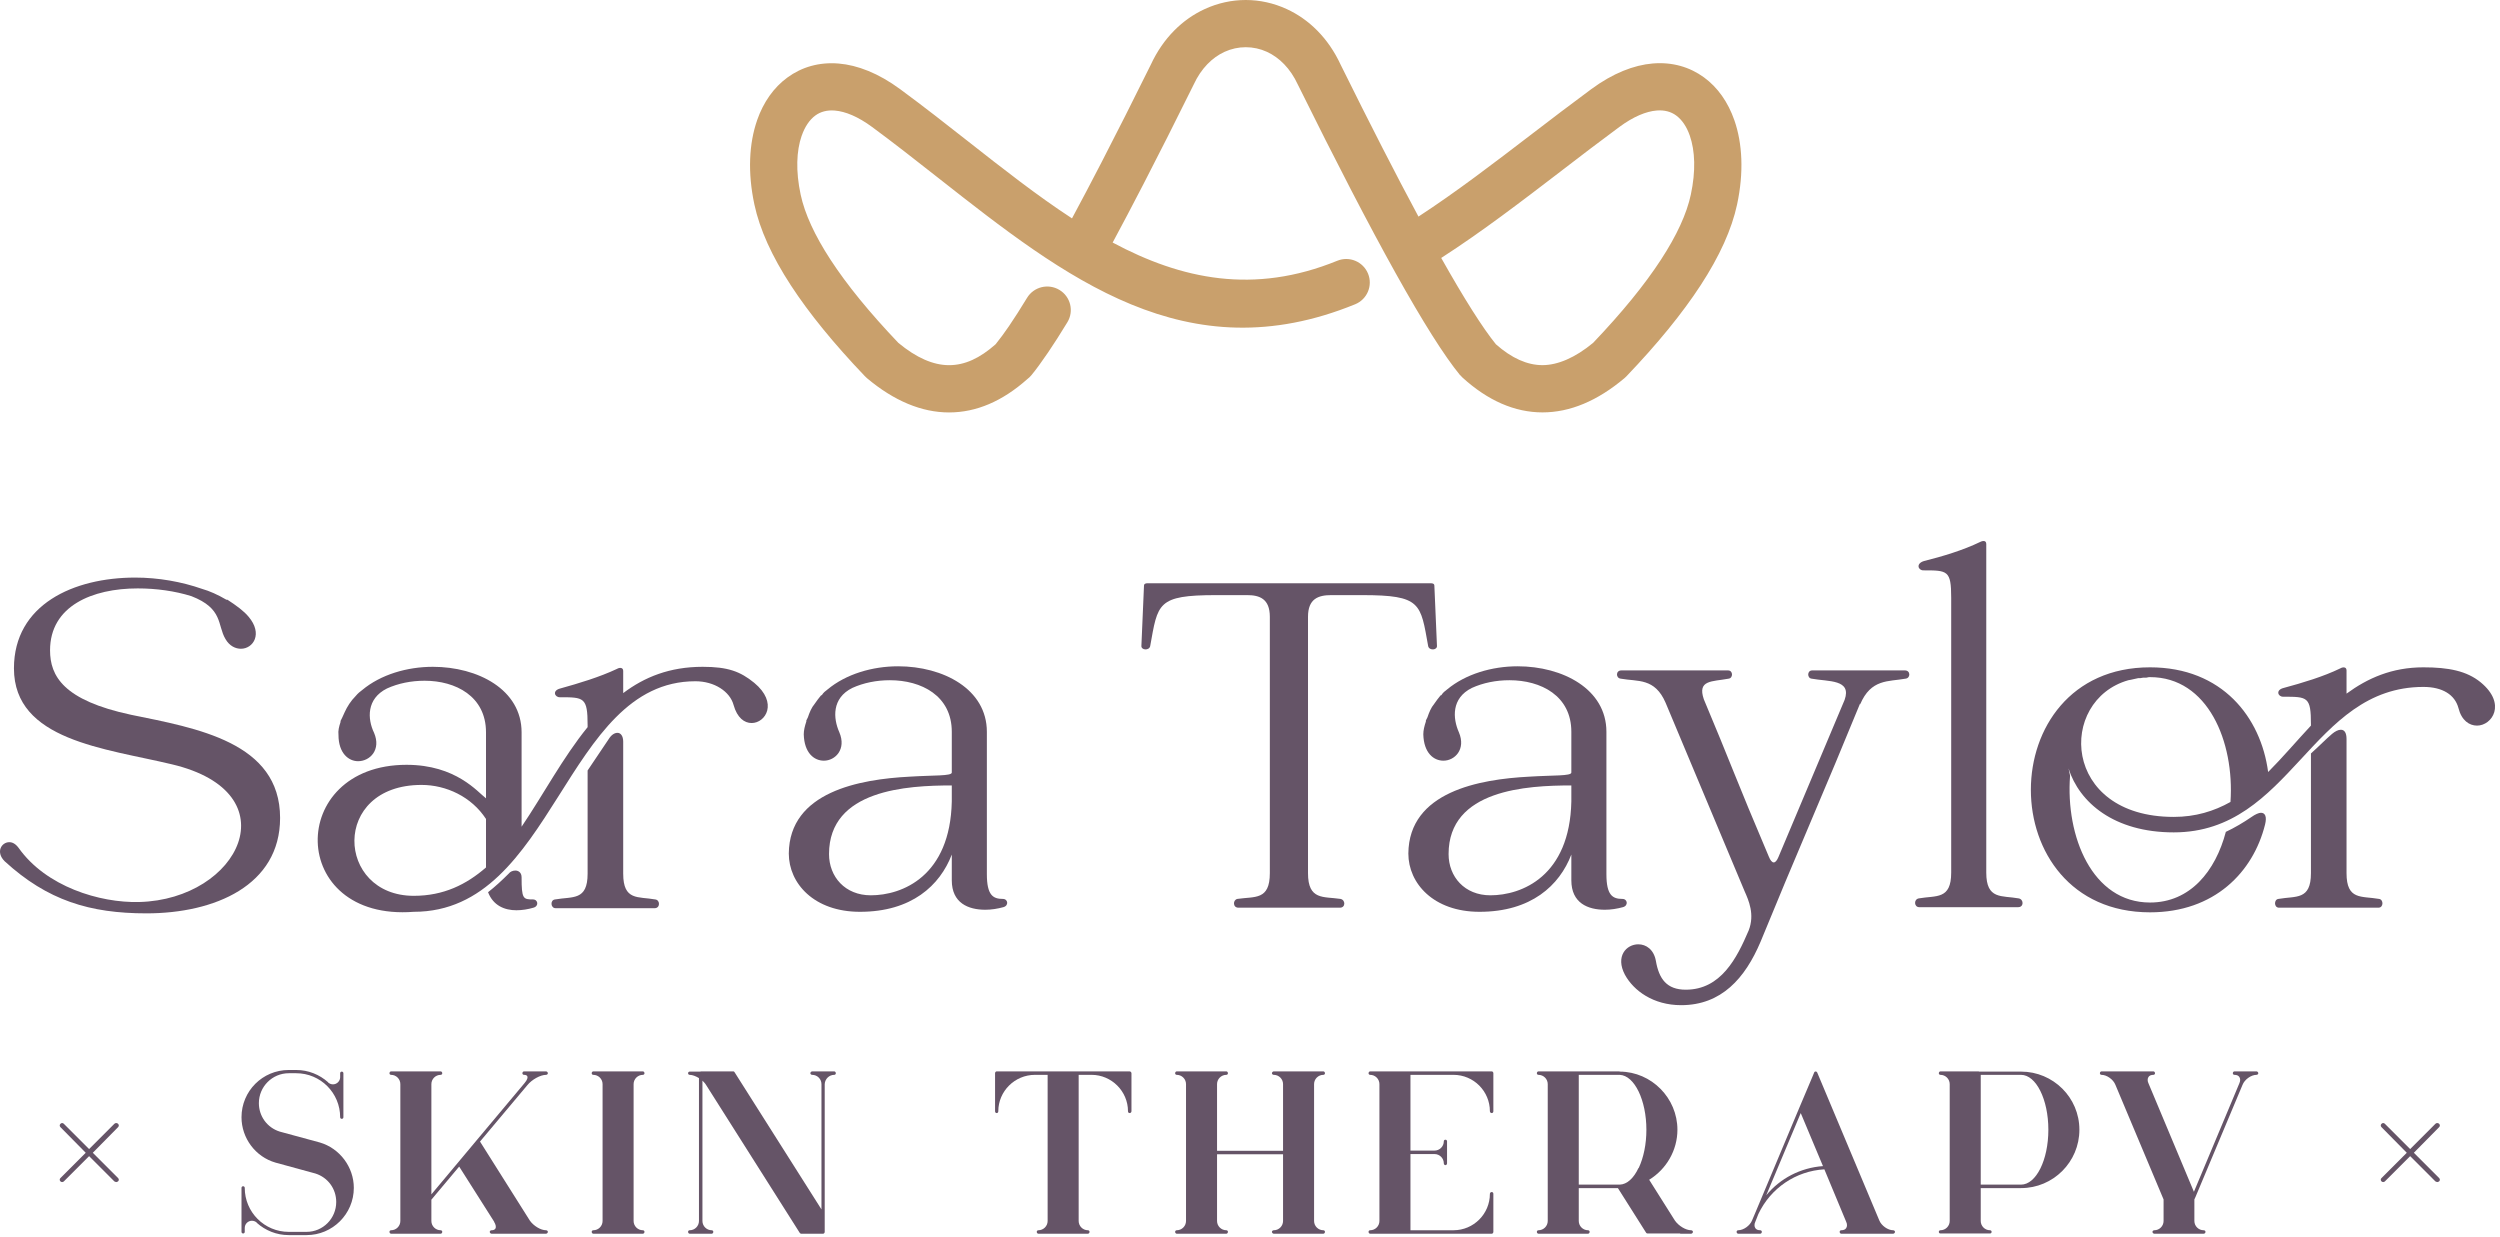 <?xml version="1.0" encoding="UTF-8" standalone="no"?>
<svg width="475" height="235" viewBox="0 0 475 235" fill="none" xmlns="http://www.w3.org/2000/svg">
<path d="M471.321 129.634C476.319 133.75 473.477 137.866 470.635 137.866C469.165 137.866 467.695 136.886 467.107 134.534C466.421 131.986 464.069 130.516 460.443 130.516C439.079 130.516 435.355 158.152 413.011 158.152C401.643 158.152 395.077 152.468 393.019 146C393.117 146.49 393.215 146.98 393.313 147.372C392.431 158.936 397.527 171.48 408.503 171.48C416.147 171.48 420.949 165.502 422.909 158.054C424.575 157.27 426.241 156.29 427.809 155.212C428.495 154.722 429.181 154.428 429.573 154.428C430.357 154.428 430.749 155.114 430.357 156.682C428.103 165.698 420.753 173.342 408.503 173.342C378.319 173.342 378.319 126.792 408.503 126.792C422.223 126.792 429.573 136.298 430.945 146.686C433.689 143.942 436.335 140.806 439.079 137.866V137.67C439.079 132.378 438.491 132.378 433.787 132.378C432.807 132.378 432.317 131.104 433.885 130.712C437.511 129.732 441.431 128.556 444.665 126.988C445.155 126.694 445.841 126.694 445.841 127.38V131.79C449.859 128.85 454.465 126.792 460.443 126.792C465.245 126.792 468.675 127.478 471.321 129.634ZM423.791 152.37C424.575 140.904 419.479 128.654 408.503 128.654C408.405 128.654 408.405 128.654 408.307 128.654L407.817 128.752C407.817 128.752 407.719 128.752 407.621 128.752C407.523 128.752 407.425 128.752 407.229 128.752L406.641 128.85C406.445 128.85 406.347 128.85 406.249 128.85C405.661 128.948 405.073 129.144 404.387 129.242C390.961 133.064 391.647 155.212 413.011 155.212C417.127 155.212 420.655 154.134 423.791 152.37ZM452.015 170.794C452.897 170.892 452.897 172.46 451.917 172.46H433.003C432.023 172.46 432.023 170.892 432.905 170.794C436.237 170.206 439.079 171.088 439.079 165.894V143.158C441.039 141.394 441.725 140.61 443.097 139.434C443.685 138.944 444.273 138.65 444.763 138.65C445.449 138.65 445.841 139.238 445.841 140.414V165.894C445.841 171.088 448.683 170.206 452.015 170.794Z" fill="#655467"/>
<path d="M383.565 170.696C384.545 170.892 384.545 172.362 383.467 172.362H364.651C363.671 172.362 363.573 170.892 364.553 170.696C367.885 170.108 370.727 170.99 370.727 165.796V113.562C370.727 108.368 370.041 108.368 365.435 108.368C364.455 108.368 363.965 107.094 365.533 106.604C369.061 105.722 372.981 104.546 376.215 102.978C376.803 102.684 377.391 102.684 377.391 103.37V165.796C377.391 170.99 380.331 170.108 383.565 170.696Z" fill="#655467"/>
<path d="M361.948 127.38C363.026 127.38 363.026 128.85 362.046 128.948C358.812 129.536 355.48 128.948 353.422 133.848C353.422 133.848 353.422 133.75 353.422 133.652C351.854 137.474 350.286 141.198 348.718 145.02L339.212 167.56C337.644 171.382 336.076 175.106 334.508 178.928C331.568 185.886 327.06 190.982 319.416 190.982C314.124 190.982 310.4 188.238 308.734 185.2C306.872 181.672 309.028 179.418 311.282 179.418C312.752 179.418 314.222 180.398 314.614 182.554C315.202 185.984 316.672 188.042 320.298 188.042C326.962 188.042 330 182.064 332.254 176.772C333.43 173.734 332.254 171.088 331.47 169.324L316.476 133.554C314.418 128.752 311.184 129.536 307.95 128.948C306.97 128.85 306.97 127.38 308.048 127.38H328.334C329.314 127.38 329.314 128.85 328.432 128.948C325.296 129.536 322.454 129.144 323.728 132.868C328.726 144.726 329.902 148.254 336.076 162.758C336.664 164.228 337.35 164.228 337.938 162.758L350.482 132.966C351.854 129.046 347.444 129.536 344.21 128.948C343.328 128.85 343.328 127.38 344.308 127.38H361.948Z" fill="#655467"/>
<path d="M308.257 170.794C309.237 170.794 309.433 172.068 308.355 172.362C307.277 172.656 306.101 172.852 304.925 172.852C301.691 172.852 298.555 171.578 298.555 167.266C298.555 165.6 298.555 163.934 298.555 162.366C296.301 168.246 290.911 173.244 281.111 173.244C272.389 173.244 267.587 167.854 267.587 162.17C267.685 150.41 281.111 148.058 290.519 147.568C295.125 147.274 298.555 147.47 298.555 146.784C298.555 144.236 298.555 141.688 298.555 139.042C298.555 132.182 292.773 129.242 286.795 129.242C284.247 129.242 281.797 129.732 279.641 130.712C275.721 132.672 276.015 136.494 277.191 139.14C278.563 142.374 276.407 144.53 274.251 144.53C272.389 144.53 270.527 143.06 270.429 139.532C270.429 138.748 270.625 137.964 270.919 137.082C270.919 136.984 270.919 136.984 270.919 136.886C271.017 136.69 271.115 136.494 271.213 136.298C271.507 135.416 271.899 134.436 272.487 133.75C272.879 133.162 273.271 132.672 273.663 132.182C273.761 132.084 273.761 132.084 273.859 132.084C274.153 131.594 274.545 131.3 274.937 131.006C278.465 128.066 283.463 126.596 288.363 126.596C296.889 126.596 305.219 130.908 305.219 139.042C305.219 147.666 305.219 157.368 305.219 166.09C305.219 170.108 306.395 170.794 308.257 170.794ZM283.169 170.108C289.147 170.108 298.261 166.482 298.555 152.272C298.555 151.194 298.555 150.214 298.555 149.234C290.127 149.234 275.231 150.018 275.231 162.268C275.231 166.58 278.269 170.108 283.169 170.108Z" fill="#655467"/>
<path d="M272.531 111.308L273.021 122.676C273.119 123.558 271.551 123.656 271.355 122.774C269.885 114.64 270.081 113.072 258.811 113.072H252.931C250.481 113.072 248.521 113.758 248.521 117.188V165.894C248.521 171.088 251.461 170.304 254.695 170.794C255.675 170.99 255.675 172.46 254.597 172.46H235.291C234.213 172.46 234.213 170.99 235.095 170.794C238.427 170.304 241.269 171.088 241.269 165.894V117.188C241.269 113.758 239.309 113.072 236.957 113.072H231.077C219.807 113.072 220.003 114.64 218.533 122.774C218.337 123.656 216.769 123.558 216.867 122.676L217.357 111.308C217.357 110.916 217.651 110.818 218.043 110.818H271.845C272.237 110.818 272.531 110.916 272.531 111.308Z" fill="#655467"/>
<path d="M190.542 170.794C191.522 170.794 191.718 172.068 190.64 172.362C189.562 172.656 188.386 172.852 187.21 172.852C183.976 172.852 180.84 171.578 180.84 167.266C180.84 165.6 180.84 163.934 180.84 162.366C178.586 168.246 173.196 173.244 163.396 173.244C154.674 173.244 149.872 167.854 149.872 162.17C149.97 150.41 163.396 148.058 172.804 147.568C177.41 147.274 180.84 147.47 180.84 146.784C180.84 144.236 180.84 141.688 180.84 139.042C180.84 132.182 175.058 129.242 169.08 129.242C166.532 129.242 164.082 129.732 161.926 130.712C158.006 132.672 158.3 136.494 159.476 139.14C160.848 142.374 158.692 144.53 156.536 144.53C154.674 144.53 152.812 143.06 152.714 139.532C152.714 138.748 152.91 137.964 153.204 137.082C153.204 136.984 153.204 136.984 153.204 136.886C153.302 136.69 153.4 136.494 153.498 136.298C153.792 135.416 154.184 134.436 154.772 133.75C155.164 133.162 155.556 132.672 155.948 132.182C156.046 132.084 156.046 132.084 156.144 132.084C156.438 131.594 156.83 131.3 157.222 131.006C160.75 128.066 165.748 126.596 170.648 126.596C179.174 126.596 187.504 130.908 187.504 139.042C187.504 147.666 187.504 157.368 187.504 166.09C187.504 170.108 188.68 170.794 190.542 170.794ZM165.454 170.108C171.432 170.108 180.546 166.482 180.84 152.272C180.84 151.194 180.84 150.214 180.84 149.234C172.412 149.234 157.516 150.018 157.516 162.268C157.516 166.58 160.554 170.108 165.454 170.108Z" fill="#655467"/>
<path d="M143.3 129.732C147.906 133.554 145.456 137.376 142.81 137.376C141.438 137.376 140.066 136.396 139.38 133.946C138.694 131.398 135.754 129.438 132.128 129.438C107.236 129.438 105.374 173.244 78.62 173.244C54.61 175.106 54.414 145.314 77.248 145.314C86.656 145.314 90.772 150.508 92.34 151.684V139.14C92.34 132.28 86.558 129.34 80.678 129.34C78.13 129.34 75.68 129.83 73.524 130.81C69.604 132.77 69.8 136.592 71.074 139.238C72.446 142.472 70.29 144.628 68.036 144.628C66.272 144.628 64.312 143.158 64.312 139.63C64.214 138.846 64.41 138.062 64.704 137.18C64.704 137.082 64.704 137.082 64.704 136.984C64.802 136.788 64.9 136.592 64.998 136.396L65.488 135.318C65.978 134.24 66.664 133.162 67.546 132.28C68.036 131.692 68.428 131.398 68.82 131.104C72.348 128.164 77.346 126.694 82.246 126.694C90.772 126.694 99.102 131.006 99.102 139.14V157.074C103.218 150.998 106.942 143.942 111.646 138.16V137.768C111.646 132.476 110.96 132.476 106.354 132.476C105.374 132.476 104.884 131.202 106.452 130.81C109.98 129.83 113.9 128.654 117.232 127.086C117.722 126.792 118.408 126.792 118.408 127.478V131.692C122.426 128.654 127.228 126.694 133.5 126.694C138.302 126.694 140.654 127.576 143.3 129.732ZM124.484 170.892C125.464 170.99 125.464 172.558 124.386 172.558H105.57C104.59 172.558 104.492 170.99 105.472 170.892C108.804 170.304 111.646 171.186 111.646 165.992V146.392L115.664 140.414C116.154 139.63 116.742 139.238 117.33 139.238C117.918 139.238 118.408 139.826 118.408 140.904V165.992C118.408 171.186 121.25 170.304 124.484 170.892ZM92.34 164.816V155.604C89.596 151.39 84.794 149.136 80.09 149.136C62.842 149.136 63.822 170.206 78.62 170.206C84.304 170.206 88.616 168.05 92.34 164.816ZM101.258 170.892C102.238 170.892 102.434 172.166 101.356 172.46C100.376 172.754 99.2 172.95 98.122 172.95C95.868 172.95 93.712 172.068 92.732 169.52C94.104 168.442 95.378 167.266 96.652 165.992C96.946 165.6 97.436 165.404 97.926 165.404C98.514 165.404 99.102 165.796 99.102 166.678C99.102 170.794 99.396 170.892 101.258 170.892Z" fill="#655467"/>
<path d="M24.895 135.808C37.342 138.356 53.218 141.002 53.218 155.408C53.218 168.246 40.772 173.538 27.835 173.538C17.055 173.538 9.02 171.088 0.886 163.64C-0.878 161.876 0.298 160.014 1.768 160.014C2.356 160.014 2.944 160.308 3.532 161.092C8.726 168.442 18.918 171.578 26.463 171.382C45.475 170.892 55.471 150.606 32.638 145.216C19.995 142.178 2.65 140.708 2.65 126.988C2.65 114.836 14.018 109.74 25.68 109.74C30.09 109.74 34.499 110.524 38.419 111.896C39.791 112.288 41.359 112.974 43.026 113.954H43.221C44.888 115.032 46.358 116.11 47.239 117.188C49.983 120.422 48.121 123.264 45.77 123.264C44.789 123.264 43.614 122.774 42.83 121.402C41.261 118.756 42.438 115.62 36.361 113.268C33.225 112.288 29.698 111.798 26.169 111.798C17.546 111.798 9.51 115.13 9.51 123.558C9.51 128.458 12.057 133.064 24.895 135.808Z" fill="#655467"/>
<path d="M17.632 219.026L22.432 223.826C22.624 224.018 22.624 224.274 22.432 224.466C22.304 224.53 22.176 224.594 22.112 224.594C21.984 224.594 21.856 224.53 21.728 224.466L16.928 219.666L12.128 224.466C12.064 224.53 11.936 224.594 11.808 224.594C11.68 224.594 11.552 224.53 11.488 224.466C11.296 224.274 11.296 224.018 11.488 223.826L16.288 219.026L11.488 214.162C11.296 213.97 11.296 213.714 11.488 213.522C11.68 213.33 11.936 213.33 12.128 213.522L16.928 218.322L21.728 213.522C21.92 213.33 22.24 213.33 22.432 213.522C22.624 213.714 22.624 213.97 22.432 214.162L17.632 219.026Z" fill="#655467"/>
<path d="M416.844 226.443L425.467 205.851C425.687 205.367 425.687 204.927 425.467 204.618C425.291 204.355 424.983 204.222 424.543 204.222C424.367 204.222 424.236 204.091 424.236 203.915C424.236 203.739 424.367 203.562 424.543 203.562H426.655H428.723C428.899 203.562 429.076 203.739 429.076 203.915C429.076 204.091 428.899 204.222 428.723 204.222C427.711 204.222 426.479 205.103 426.083 206.115L417.151 227.411L416.931 227.895V231.987C416.931 232.955 417.723 233.747 418.691 233.747C418.911 233.747 419.043 233.879 419.043 234.055C419.043 234.231 418.911 234.407 418.691 234.407H416.624H411.387H409.319C409.143 234.407 408.967 234.231 408.967 234.055C408.967 233.879 409.143 233.747 409.319 233.747C410.287 233.747 411.079 232.955 411.079 231.987V227.895L401.927 206.115C401.531 205.103 400.3 204.222 399.288 204.222C399.112 204.222 398.979 204.091 398.979 203.915C398.979 203.739 399.112 203.562 399.288 203.562H401.355H407.031H409.143C409.319 203.562 409.452 203.739 409.452 203.915C409.452 204.091 409.319 204.222 409.143 204.222C408.703 204.222 408.395 204.355 408.219 204.618C407.999 204.927 407.999 205.41 408.219 205.851L416.844 226.443Z" fill="#655467"/>
<path d="M368.684 233.747C369.652 233.747 370.444 232.955 370.444 231.987V205.983C370.444 205.014 369.652 204.222 368.684 204.222C368.508 204.222 368.376 204.091 368.376 203.915C368.376 203.739 368.508 203.562 368.684 203.562H375.988V203.606H383.996C390.112 203.606 395.084 208.535 395.084 214.651C395.084 220.767 390.112 225.739 383.996 225.739H376.34V231.987C376.34 232.955 377.132 233.747 378.1 233.747C378.276 233.747 378.408 233.879 378.408 234.055C378.408 234.231 378.276 234.363 378.1 234.363H368.684C368.508 234.363 368.376 234.231 368.376 234.055C368.376 233.879 368.508 233.747 368.684 233.747ZM376.34 204.222V225.079H383.996C386.856 225.079 389.188 220.415 389.188 214.651C389.188 208.886 386.856 204.222 383.996 204.222H376.34Z" fill="#655467"/>
<path d="M333.517 230.403L341.833 210.559L344.253 204.839L344.693 203.782C344.693 203.739 344.737 203.695 344.737 203.695L344.781 203.651C344.781 203.651 344.825 203.651 344.825 203.606C344.869 203.606 344.869 203.606 344.869 203.606C344.913 203.606 344.957 203.562 345.001 203.562V203.606C345.045 203.606 345.045 203.606 345.089 203.606C345.133 203.606 345.133 203.606 345.133 203.606C345.133 203.651 345.177 203.651 345.177 203.695C345.221 203.695 345.221 203.695 345.221 203.695C345.221 203.695 345.265 203.739 345.265 203.782L345.309 203.871L357.057 231.855C357.453 232.867 358.685 233.747 359.697 233.747C359.873 233.747 360.049 233.879 360.049 234.055C360.049 234.231 359.873 234.407 359.697 234.407H349.841C349.665 234.407 349.533 234.231 349.533 234.055C349.533 233.879 349.665 233.747 349.841 233.747C350.281 233.747 350.589 233.615 350.765 233.351C350.985 233.043 350.985 232.559 350.765 232.119L346.629 222.175C341.217 222.483 336.421 225.739 334.089 230.667L333.517 232.119C333.297 232.559 333.297 233.043 333.517 233.351C333.693 233.615 334.001 233.747 334.441 233.747C334.617 233.747 334.749 233.879 334.749 234.055C334.749 234.231 334.617 234.407 334.441 234.407H330.261C330.085 234.407 329.953 234.231 329.953 234.055C329.953 233.879 330.085 233.747 330.261 233.747C331.273 233.747 332.505 232.867 332.901 231.855L333.517 230.403ZM342.141 211.483L335.585 227.103C338.225 223.891 342.097 221.867 346.365 221.559L342.141 211.483Z" fill="#655467"/>
<path d="M299.614 203.562H307.622C307.666 203.562 307.71 203.562 307.754 203.606C307.798 203.606 307.798 203.606 307.798 203.606C313.782 203.651 318.71 208.623 318.71 214.651C318.71 218.523 316.642 222.131 313.342 224.155L318.226 231.899C318.93 232.911 320.294 233.747 321.306 233.747C321.482 233.747 321.658 233.879 321.658 234.055C321.658 234.231 321.482 234.407 321.306 234.407H319.238V234.363H313.034C312.946 234.363 312.814 234.319 312.77 234.231L307.402 225.739H299.966V231.987C299.966 232.955 300.758 233.747 301.726 233.747C301.902 233.747 302.034 233.879 302.034 234.055C302.034 234.231 301.902 234.407 301.726 234.407H292.31C292.134 234.407 292.002 234.231 292.002 234.055C292.002 233.879 292.134 233.747 292.31 233.747C293.278 233.747 294.07 232.955 294.07 231.987V205.983C294.07 205.014 293.278 204.222 292.31 204.222C292.134 204.222 292.002 204.091 292.002 203.915C292.002 203.739 292.134 203.562 292.31 203.562H299.614ZM312.814 214.651C312.814 209.062 310.57 204.355 307.754 204.222C307.71 204.222 307.666 204.222 307.622 204.222H299.966V225.079H307.534C307.534 225.079 307.534 225.079 307.578 225.079H307.622C307.666 225.079 307.71 225.079 307.754 225.079C309.118 225.035 310.394 223.891 311.318 221.91C311.362 221.91 311.362 221.91 311.362 221.91C312.286 219.931 312.814 217.379 312.814 214.651Z" fill="#655467"/>
<path d="M262.399 203.562H283.431C283.607 203.562 283.739 203.739 283.739 203.915V211.131C283.739 211.351 283.607 211.483 283.431 211.483C283.255 211.483 283.079 211.351 283.079 211.131C283.079 207.347 279.999 204.222 276.171 204.222H267.987V218.611H272.563C273.531 218.611 274.323 217.819 274.323 216.851C274.323 216.675 274.455 216.543 274.631 216.543C274.807 216.543 274.939 216.675 274.939 216.851V221.031C274.939 221.207 274.807 221.382 274.631 221.382C274.455 221.382 274.323 221.207 274.323 221.031C274.323 220.063 273.531 219.271 272.563 219.271H267.987V233.747H276.171C279.999 233.747 283.079 230.623 283.079 226.839C283.079 226.619 283.255 226.487 283.431 226.487C283.607 226.487 283.739 226.619 283.739 226.839V234.055C283.739 234.231 283.607 234.407 283.431 234.407H260.331C260.155 234.407 260.023 234.231 260.023 234.055C260.023 233.879 260.155 233.747 260.331 233.747C261.299 233.747 262.091 232.955 262.091 231.987V205.983C262.091 205.014 261.299 204.222 260.331 204.222C260.155 204.222 260.023 204.091 260.023 203.915C260.023 203.739 260.155 203.562 260.331 203.562H262.399Z" fill="#655467"/>
<path d="M251.435 204.222C250.467 204.222 249.675 205.014 249.675 205.983V231.987C249.675 232.955 250.467 233.747 251.435 233.747C251.611 233.747 251.743 233.879 251.743 234.055C251.743 234.231 251.611 234.407 251.435 234.407H242.019C241.843 234.407 241.667 234.231 241.667 234.055C241.667 233.879 241.843 233.747 242.019 233.747C242.987 233.747 243.779 232.955 243.779 231.987V219.315H231.239V231.987C231.239 232.955 232.031 233.747 232.999 233.747C233.175 233.747 233.307 233.879 233.307 234.055C233.307 234.231 233.175 234.407 232.999 234.407H223.583C223.407 234.407 223.275 234.231 223.275 234.055C223.275 233.879 223.407 233.747 223.583 233.747C224.551 233.747 225.343 232.955 225.343 231.987V205.983C225.343 205.014 224.551 204.222 223.583 204.222C223.407 204.222 223.275 204.091 223.275 203.915C223.275 203.739 223.407 203.562 223.583 203.562H232.999C233.175 203.562 233.307 203.739 233.307 203.915C233.307 204.091 233.175 204.222 232.999 204.222C232.031 204.222 231.239 205.014 231.239 205.983V218.655H243.779V205.983C243.779 205.014 242.987 204.222 242.019 204.222C241.843 204.222 241.667 204.091 241.667 203.915C241.667 203.739 241.843 203.562 242.019 203.562H251.435C251.611 203.562 251.743 203.739 251.743 203.915C251.743 204.091 251.611 204.222 251.435 204.222Z" fill="#655467"/>
<path d="M204.638 203.562H214.626C214.802 203.562 214.978 203.739 214.978 203.915V211.131C214.978 211.351 214.802 211.483 214.626 211.483C214.45 211.483 214.318 211.351 214.318 211.131C214.318 207.347 211.194 204.222 207.41 204.222H204.946V231.987C204.946 232.955 205.738 233.747 206.706 233.747C206.882 233.747 207.014 233.879 207.014 234.055C207.014 234.231 206.882 234.407 206.706 234.407H197.29C197.114 234.407 196.982 234.231 196.982 234.055C196.982 233.879 197.114 233.747 197.29 233.747C198.258 233.747 199.05 232.955 199.05 231.987V204.222H196.63C192.802 204.222 189.678 207.347 189.678 211.131C189.678 211.351 189.546 211.483 189.37 211.483C189.194 211.483 189.062 211.351 189.062 211.131V203.915C189.062 203.739 189.194 203.562 189.37 203.562H204.638Z" fill="#655467"/>
<path d="M156.387 203.562H158.499C158.675 203.562 158.807 203.739 158.807 203.915C158.807 204.091 158.675 204.222 158.499 204.222C157.531 204.222 156.739 205.014 156.695 205.983V234.055C156.695 234.231 156.563 234.407 156.387 234.407H152.207C152.119 234.407 151.987 234.319 151.943 234.231L134.167 206.159C133.991 205.851 133.727 205.587 133.463 205.323V231.987C133.463 232.955 134.255 233.747 135.223 233.747C135.399 233.747 135.531 233.879 135.531 234.055C135.531 234.231 135.399 234.407 135.223 234.407H131.043C130.867 234.407 130.735 234.231 130.735 234.055C130.735 233.879 130.867 233.747 131.043 233.747C132.011 233.747 132.803 232.955 132.803 231.987V204.839C132.231 204.487 131.571 204.222 131.043 204.222C130.867 204.222 130.735 204.091 130.735 203.915C130.735 203.739 130.867 203.606 131.043 203.606H133.111V203.562H139.315C139.447 203.562 139.535 203.651 139.579 203.739L156.079 229.787V205.983C156.079 205.014 155.287 204.222 154.319 204.222C154.143 204.222 153.967 204.091 153.967 203.915C153.967 203.739 154.143 203.562 154.319 203.562H156.387Z" fill="#655467"/>
<path d="M120.033 203.562H122.145C122.321 203.562 122.453 203.739 122.453 203.915C122.453 204.091 122.321 204.222 122.145 204.222C121.177 204.222 120.385 205.014 120.385 205.983V231.987C120.385 232.955 121.177 233.747 122.145 233.747C122.321 233.747 122.453 233.879 122.453 234.055C122.453 234.231 122.321 234.407 122.145 234.407H112.729C112.553 234.407 112.421 234.231 112.421 234.055C112.421 233.879 112.553 233.747 112.729 233.747C113.697 233.747 114.489 232.955 114.489 231.987V205.983C114.489 205.014 113.697 204.222 112.729 204.222C112.553 204.222 112.421 204.091 112.421 203.915C112.421 203.739 112.553 203.562 112.729 203.562H120.033Z" fill="#655467"/>
<path d="M99.65 205.806C100.222 205.147 100.31 204.663 100.178 204.487C100.09 204.267 99.782 204.222 99.562 204.222C99.386 204.222 99.254 204.091 99.254 203.915C99.254 203.739 99.386 203.562 99.562 203.562H101.63H103.742C103.918 203.562 104.094 203.739 104.094 203.915C104.094 204.091 103.918 204.222 103.742 204.222C102.686 204.222 101.058 205.103 100.178 206.203L91.202 216.895L100.662 231.899C101.366 232.911 102.73 233.747 103.742 233.747C103.918 233.747 104.094 233.879 104.094 234.055C104.094 234.231 103.918 234.407 103.742 234.407H95.47H93.402C93.226 234.407 93.05 234.231 93.05 234.055C93.05 233.879 93.226 233.747 93.402 233.747C93.666 233.747 93.974 233.703 94.15 233.395C94.282 233.131 94.194 232.647 93.886 232.163C93.886 232.163 93.886 232.163 93.886 232.119L87.242 221.647L81.962 227.939V231.987C81.962 232.955 82.754 233.747 83.722 233.747C83.898 233.747 84.03 233.879 84.03 234.055C84.03 234.231 83.898 234.407 83.722 234.407H74.306C74.13 234.407 73.998 234.231 73.998 234.055C73.998 233.879 74.13 233.747 74.306 233.747C75.274 233.747 76.066 232.955 76.066 231.987V205.983C76.066 205.014 75.274 204.222 74.306 204.222C74.13 204.222 73.998 204.091 73.998 203.915C73.998 203.739 74.13 203.562 74.306 203.562H83.722C83.898 203.562 84.03 203.739 84.03 203.915C84.03 204.091 83.898 204.222 83.722 204.222C82.754 204.222 81.962 205.014 81.962 205.983V226.927L90.102 217.203L90.542 216.675L99.65 205.806Z" fill="#655467"/>
<path d="M45.886 212.274C45.886 207.302 49.89 203.298 54.862 203.298H56.27C58.602 203.298 60.714 204.178 62.342 205.63C62.342 205.63 62.342 205.63 62.342 205.674C62.606 205.894 62.914 206.026 63.266 206.026C64.014 206.026 64.63 205.41 64.63 204.662V203.914C64.63 203.738 64.762 203.606 64.938 203.606C65.114 203.606 65.246 203.738 65.246 203.914V212.274C65.246 212.45 65.114 212.582 64.938 212.582C64.762 212.582 64.63 212.45 64.63 212.274C64.63 207.654 60.89 203.914 56.27 203.914H54.862C51.738 203.914 49.186 206.466 49.186 209.59C49.186 212.098 50.77 214.254 53.146 215.002L60.758 217.07C64.542 218.17 67.226 221.734 67.226 225.694C67.226 230.666 63.178 234.67 58.25 234.67H54.862C52.53 234.67 50.418 233.79 48.79 232.338C48.79 232.338 48.79 232.338 48.79 232.294C48.526 232.074 48.218 231.942 47.866 231.942C47.118 231.942 46.502 232.558 46.502 233.306V234.054C46.502 234.23 46.37 234.362 46.194 234.362C46.018 234.362 45.886 234.23 45.886 234.054V225.694C45.886 225.518 46.018 225.386 46.194 225.386C46.37 225.386 46.502 225.518 46.502 225.694C46.502 230.314 50.242 234.054 54.862 234.054H58.25C61.374 234.054 63.882 231.502 63.882 228.378C63.882 225.87 62.298 223.714 59.922 222.966L52.354 220.898C48.526 219.798 45.886 216.234 45.886 212.274Z" fill="#655467"/>
<path d="M458.632 219.026L463.432 223.826C463.624 224.018 463.624 224.274 463.432 224.466C463.304 224.53 463.176 224.594 463.112 224.594C462.984 224.594 462.856 224.53 462.728 224.466L457.928 219.666L453.128 224.466C453.064 224.53 452.936 224.594 452.808 224.594C452.68 224.594 452.552 224.53 452.488 224.466C452.296 224.274 452.296 224.018 452.488 223.826L457.288 219.026L452.488 214.162C452.296 213.97 452.296 213.714 452.488 213.522C452.68 213.33 452.936 213.33 453.128 213.522L457.928 218.322L462.728 213.522C462.92 213.33 463.24 213.33 463.432 213.522C463.624 213.714 463.624 213.97 463.432 214.162L458.632 219.026Z" fill="#655467"/>
<path d="M269.513 41.148C276.653 36.496 283.888 30.956 291.144 25.398C294.789 22.608 298.44 19.812 302.343 16.936C306.464 13.901 310.435 12.36 314.034 12.06C317.734 11.754 321.035 12.716 323.765 14.709C326.351 16.596 328.325 19.389 329.535 22.862C331.058 27.235 331.35 32.751 330.048 38.845C329.044 43.54 326.728 48.67 323.105 54.225C319.632 59.551 314.933 65.315 309.013 71.51C308.899 71.63 308.783 71.74 308.66 71.841C303.498 76.184 298.299 78.355 293.066 78.355C287.834 78.355 282.705 76.144 277.857 71.722C277.697 71.575 277.547 71.418 277.414 71.256L277.402 71.268C274.411 67.618 270.321 61.138 265.131 51.827C260.037 42.68 253.871 30.794 246.636 16.167L246.584 16.06C245.165 12.991 243.058 10.924 240.719 9.849C239.441 9.261 238.072 8.97 236.693 8.97C235.314 8.97 233.944 9.264 232.667 9.849C230.327 10.924 228.22 12.991 226.802 16.063C226.765 16.143 226.728 16.219 226.688 16.293C223.326 23.088 220.2 29.284 217.31 34.873C215.2 38.956 213.232 42.692 211.405 46.085C224.483 53.08 238.237 56.008 254.092 49.54C256.383 48.609 258.996 49.708 259.929 51.993C260.863 54.277 259.76 56.884 257.47 57.815C225.444 70.876 202.447 52.804 178.354 33.869C174.079 30.509 169.771 27.122 165.699 24.127C163.025 22.157 160.635 21.174 158.612 21.006C157.15 20.884 155.903 21.223 154.93 21.937C153.815 22.748 152.925 24.072 152.323 25.793H152.317C151.316 28.675 151.171 32.524 152.126 36.989C152.903 40.618 154.798 44.741 157.804 49.353C160.927 54.143 165.223 59.407 170.692 65.149C174.098 67.97 177.304 69.382 180.316 69.382C183.329 69.382 186.166 68.059 189.16 65.416C189.983 64.402 190.834 63.245 191.721 61.943C192.765 60.409 193.904 58.626 195.139 56.593C196.419 54.483 199.174 53.806 201.293 55.086C203.408 56.363 204.087 59.11 202.804 61.223C201.474 63.41 200.252 65.321 199.14 66.959C197.918 68.754 196.868 70.193 195.983 71.271C195.747 71.559 195.483 71.81 195.197 72.025C190.45 76.251 185.487 78.364 180.316 78.364C175.145 78.364 169.888 76.193 164.723 71.853C164.566 71.722 164.419 71.578 164.284 71.431C158.403 65.269 153.735 59.536 150.278 54.238C146.654 48.682 144.339 43.555 143.335 38.858C142.03 32.763 142.324 27.247 143.844 22.874L143.851 22.859H143.844C145.048 19.401 147.023 16.614 149.614 14.722C152.344 12.728 155.645 11.766 159.343 12.072C162.945 12.373 166.912 13.913 171.036 16.948C175.612 20.317 179.773 23.588 183.9 26.831C190.52 32.031 197.046 37.161 203.679 41.491C205.46 38.184 207.342 34.613 209.323 30.779C212.197 25.217 215.302 19.064 218.633 12.333L218.64 12.318C221.013 7.185 224.707 3.647 228.899 1.721C231.396 0.573 234.046 0 236.687 0C239.327 0 241.978 0.573 244.474 1.721C248.666 3.647 252.363 7.185 254.734 12.318C260.335 23.637 265.257 33.25 269.51 41.157L269.513 41.148ZM296.595 32.515C289.056 38.288 281.545 44.042 273.831 49.01C278.225 56.81 281.689 62.28 284.222 65.413C287.219 68.056 290.167 69.376 293.066 69.376C295.965 69.376 299.285 67.964 302.69 65.143C308.159 59.404 312.458 54.136 315.578 49.347C318.585 44.734 320.479 40.612 321.256 36.983C322.214 32.509 322.067 28.656 321.06 25.768C320.467 24.062 319.573 22.745 318.452 21.928C317.476 21.214 316.229 20.877 314.771 20.997C312.75 21.165 310.361 22.148 307.686 24.117C304.133 26.733 300.359 29.624 296.595 32.509V32.515Z" fill="#C9A06C"/>
</svg>
